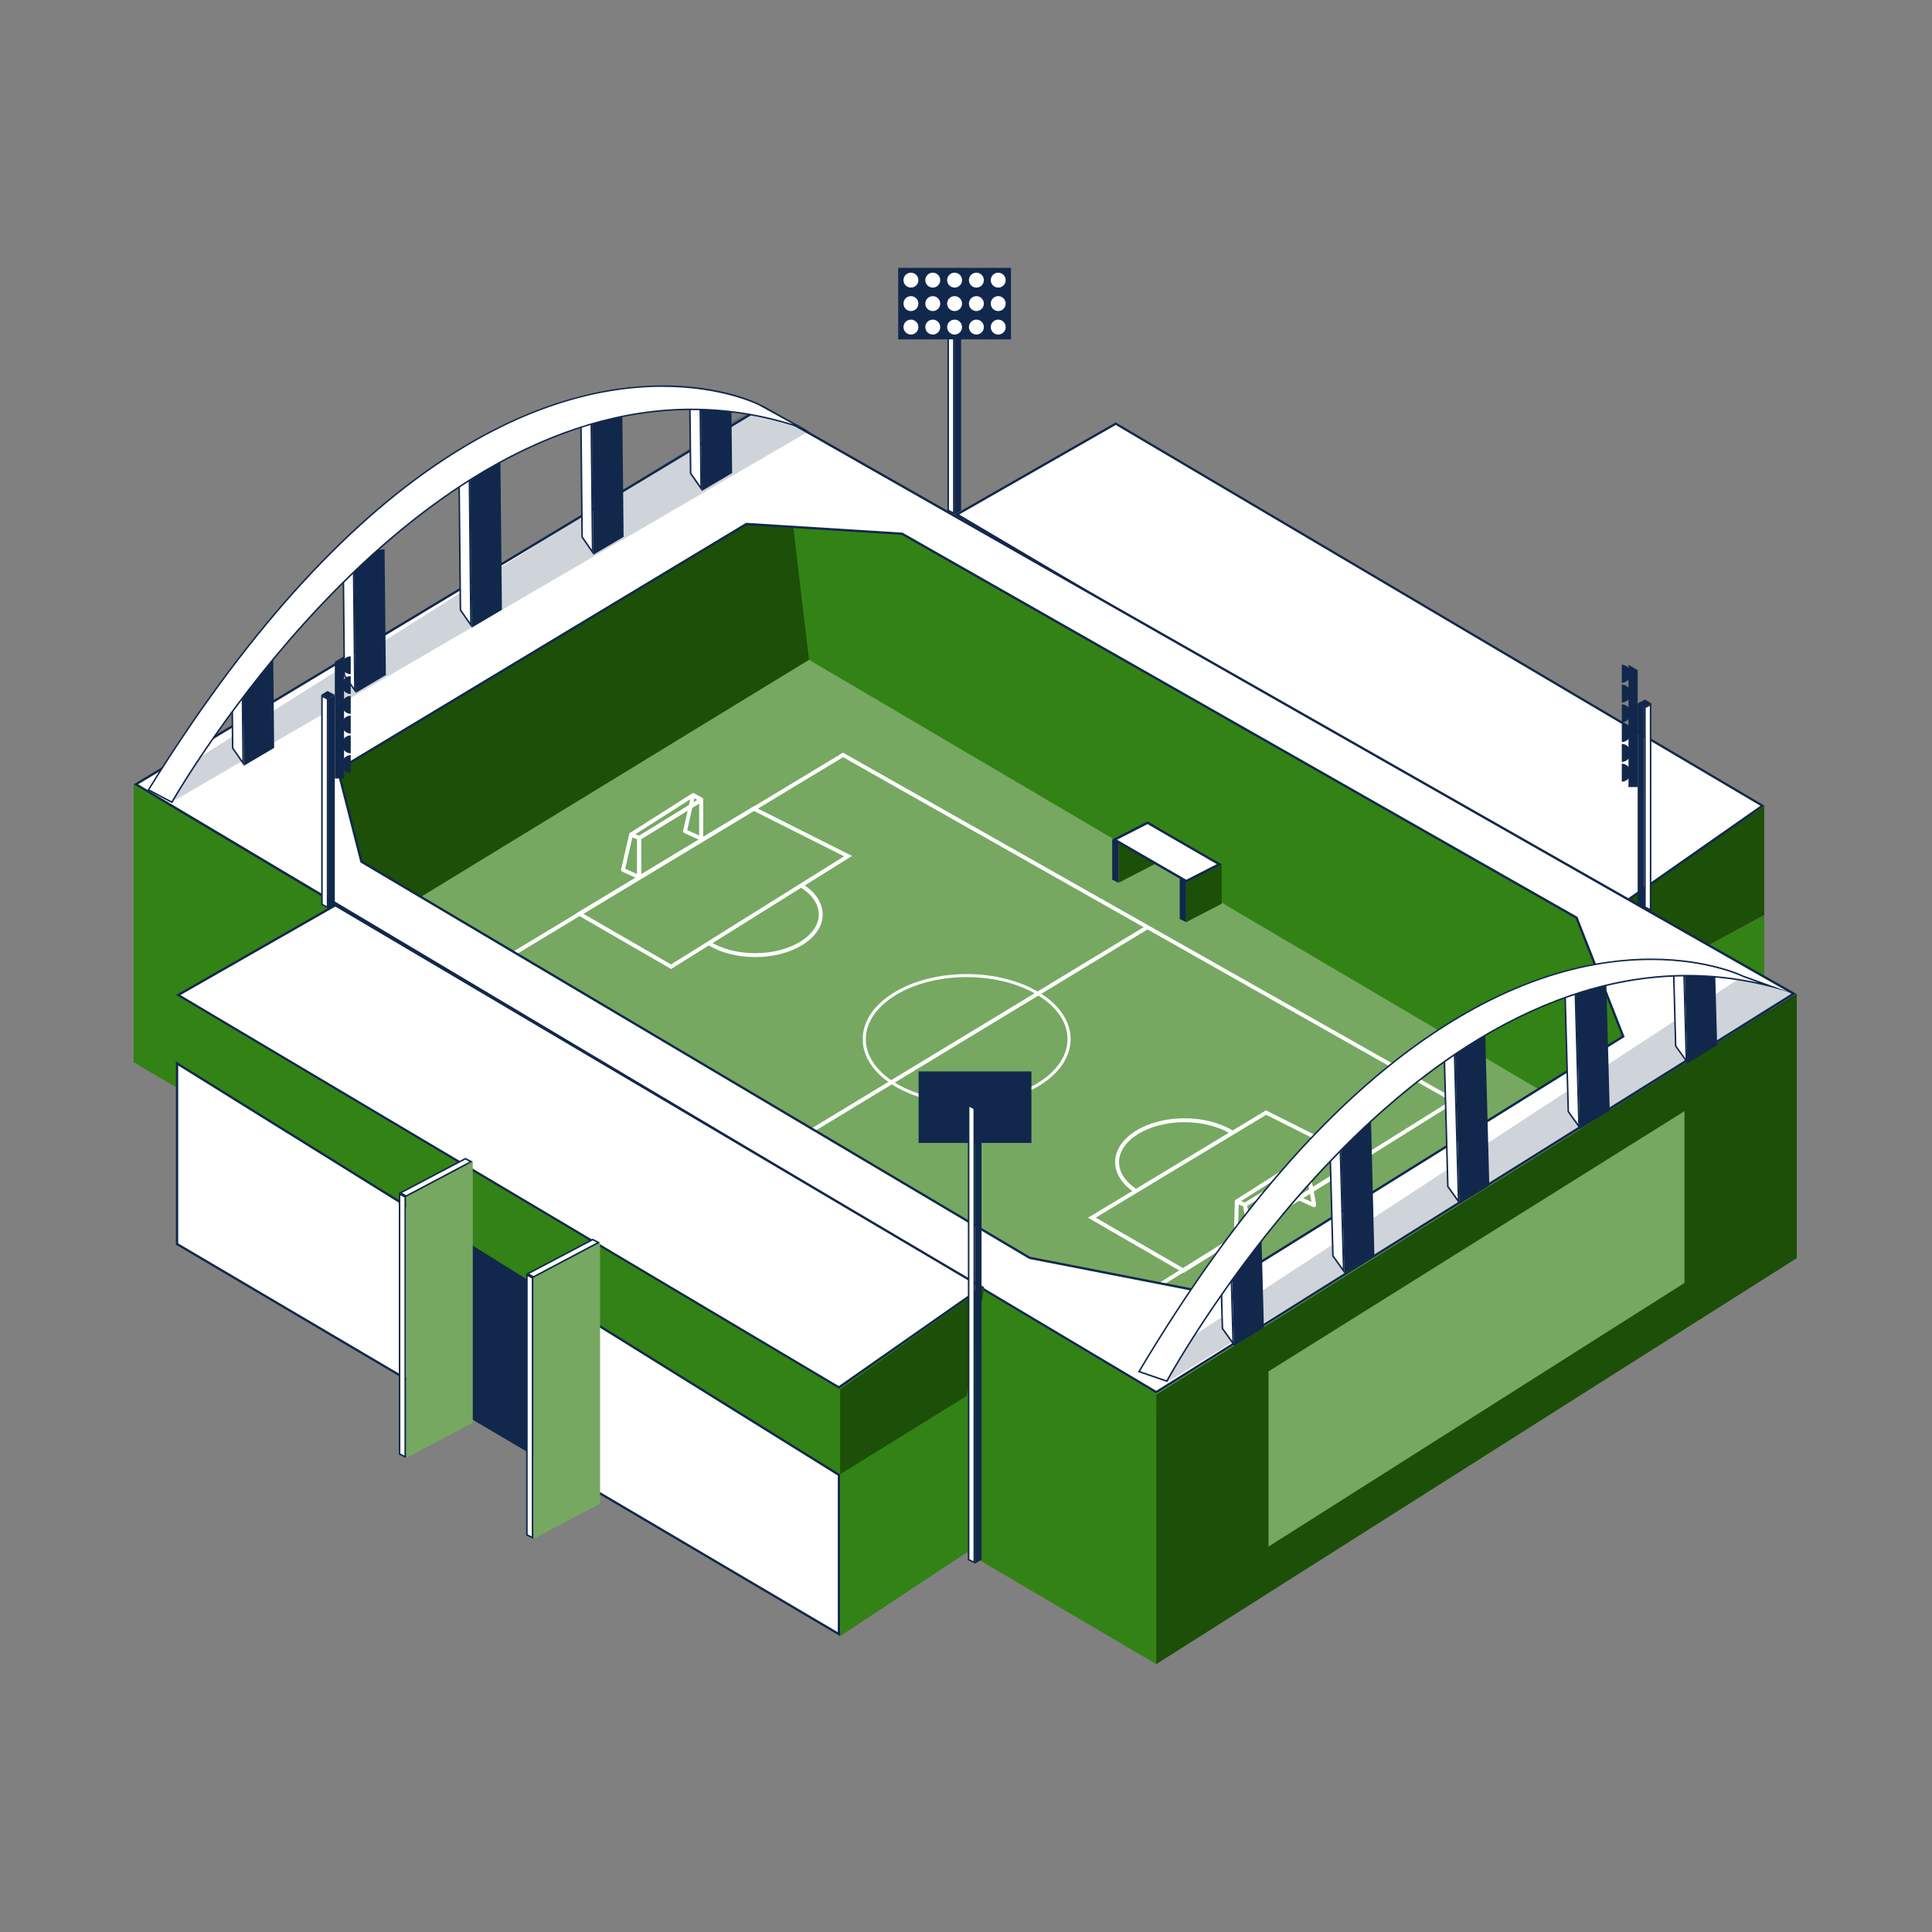 <svg xmlns="http://www.w3.org/2000/svg" viewBox="0 0 500 500"><rect x="0" y="0" width="500" height="500" fill="#808080" stroke="none"/><defs><style>      .cls-1 {        fill: #338216;      }      .cls-1, .cls-2, .cls-3, .cls-4, .cls-5, .cls-6 {        stroke-width: 0px;      }      .cls-2 {        fill: #1c4f07;      }      .cls-3, .cls-5 {        fill: #11284c;      }      .cls-7, .cls-5 {        isolation: isolate;      }      .cls-4 {        fill: #fff;      }      .cls-5 {        mix-blend-mode: multiply;        opacity: .2;      }      .cls-6 {        fill: #76a862;      }    </style></defs><g class="cls-7"><g id="Livello_1" data-name="Livello 1"><g><polygon class="cls-1" points="419.29 298.95 419.29 257.05 456.58 236.79 456.58 277.3 419.29 298.95"></polygon><polygon class="cls-2" points="419.29 257.05 419.29 233.44 456.58 208.64 456.58 236.79 419.29 257.05"></polygon><g><polygon class="cls-4" points="247.64 133.16 288.77 109.64 456.14 208.52 419.08 234.44 247.64 133.16"></polygon><path class="cls-3" d="M288.77,109.99l166.82,98.55-36.52,25.54-170.84-100.92,40.53-23.18M288.77,109.3l-41.73,23.86,172.05,101.64,37.59-26.29-167.92-99.2h0Z"></path></g><polygon class="cls-6" points="79.87 246.48 292.63 372.05 419.2 286.98 207.82 169.31 79.87 246.48"></polygon><polygon class="cls-4" points="218.18 195.37 217.92 194.94 122.96 252.22 280.66 345.3 377.38 284.85 218.17 194.79 217.92 194.94 218.18 195.37 217.93 195.81 375.4 284.89 280.65 344.11 124.93 252.21 218.44 195.81 218.18 195.37 217.93 195.81 218.18 195.37"></polygon><polygon class="cls-4" points="327.67 287.93 327.4 287.5 281.58 315.14 306.3 329.43 353.13 300.16 327.64 287.36 327.4 287.5 327.67 287.93 327.44 288.39 351.07 300.26 306.28 328.25 283.57 315.12 327.93 288.37 327.67 287.93 327.44 288.39 327.67 287.93"></polygon><polygon class="cls-4" points="195.05 209.28 194.78 208.85 148.96 236.49 173.68 250.78 220.51 221.51 195.02 208.7 194.78 208.85 195.05 209.28 194.82 209.73 218.44 221.61 173.66 249.6 150.95 236.47 195.31 209.71 195.05 209.28 194.82 209.73 195.05 209.28"></polygon><polyline class="cls-4" points="201.6 298.33 297.23 240.38 296.71 239.51 201.07 297.46"></polyline><path class="cls-4" d="M165.42,227.02h.51v-10.14c0-.2-.12-.39-.31-.47l-2.1-.87c-.14-.06-.29-.05-.43.02-.13.07-.23.19-.26.34l-2.1,9.1c-.05.24.06.47.28.57l4.2,1.91c.16.07.34.06.48-.04.15-.09.23-.25.23-.43h-.51l.21-.46-3.82-1.73,1.87-8.12,1.23.51v9.8h.51l.21-.46-.21.46Z"></path><path class="cls-4" d="M181.48,217.02h.51v-10.14c0-.19-.11-.36-.27-.45l-2.1-1.08c-.14-.07-.3-.08-.45,0-.14.07-.25.19-.28.35l-2.1,9.31c-.05.23.07.47.28.57l4.2,1.91c.16.07.34.06.48-.04.15-.09.23-.25.23-.43h-.51l.21-.46-3.82-1.74,1.86-8.27,1.24.64v9.83h.51l.21-.46-.21.46Z"></path><path class="cls-4" d="M181.98,216.81v-9.79c0-.18-.1-.35-.26-.44-.16-.09-.36-.09-.51.01l-16.06,9.87c-.15.09-.24.26-.24.43v10.14c0,.28.23.51.51.51s.51-.23.51-.51v-9.85l15.05-9.25v8.89c0,.28.23.51.51.51s.51-.23.51-.51h0Z"></path><path class="cls-4" d="M165.42,216.88l.19-.47-1.2-.5,14.98-9.53,1.1.64-15.34,9.42.27.43.19-.47-.19.47.26.43,16.06-9.87c.15-.09.24-.26.24-.44,0-.18-.1-.34-.25-.43l-2.1-1.22c-.16-.09-.37-.09-.53.01l-16.06,10.21c-.16.1-.25.28-.23.47.02.19.14.35.31.42l2.1.87c.15.06.32.05.46-.04l-.26-.43Z"></path><path class="cls-4" d="M324.02,321.9l.5-.09-1.84-10.07c-.03-.17-.15-.31-.3-.38l-2.1-.87c-.15-.06-.33-.05-.47.04-.14.09-.23.24-.23.41l-.26,9.04c0,.2.11.39.3.48l4.2,1.91c.17.08.37.05.52-.06.15-.12.22-.3.19-.49l-.5.09.21-.46-3.89-1.77.23-7.96,1.17.48,1.79,9.8.5-.09.21-.46-.21.46Z"></path><path class="cls-4" d="M340.09,311.9l.5-.09-1.84-10.07c-.03-.15-.13-.29-.27-.36l-2.1-1.08c-.16-.08-.34-.07-.49.01-.15.09-.24.25-.25.42l-.26,9.25c0,.2.11.39.3.48l4.2,1.91c.17.08.37.05.52-.06.15-.12.22-.3.19-.49l-.5.09.21-.46-3.89-1.77.23-8.11,1.16.6,1.79,9.82.5-.09.21-.46-.21.46Z"></path><path class="cls-4" d="M340.58,311.6l-1.84-9.73c-.03-.16-.14-.3-.29-.37-.15-.07-.33-.06-.47.03l-16.06,9.87c-.18.11-.27.32-.23.52l1.84,10.07c.05.28.31.46.59.41.28-.05.46-.31.41-.59l-1.78-9.73,15.14-9.3,1.7,9c.05.27.32.46.59.4.27-.05.46-.32.4-.59h0Z"></path><path class="cls-4" d="M322.18,311.83l.19-.47-1.2-.5,14.98-9.53,1.1.64-15.34,9.42.26.43.19-.47-.19.47.26.43,16.06-9.87c.15-.09.24-.26.24-.44,0-.18-.1-.34-.25-.43l-2.1-1.22c-.16-.09-.37-.09-.53.01l-16.06,10.21c-.16.1-.25.28-.23.47.02.19.14.35.31.42l2.1.87c.15.06.32.05.46-.04l-.26-.43Z"></path><path class="cls-4" d="M276.67,268.92h-.4c0,4.35-2.85,8.35-7.57,11.29-4.72,2.93-11.28,4.76-18.53,4.75-7.25,0-13.81-1.83-18.53-4.75-4.73-2.93-7.58-6.93-7.57-11.29,0-4.35,2.85-8.35,7.57-11.29,4.72-2.93,11.28-4.76,18.53-4.76,7.25,0,13.81,1.83,18.53,4.76,4.73,2.93,7.58,6.93,7.57,11.29h.8c0-4.73-3.08-8.95-7.95-11.96-4.87-3.02-11.57-4.87-18.95-4.87-7.39,0-14.08,1.85-18.95,4.87-4.87,3.02-7.95,7.24-7.95,11.96,0,4.73,3.08,8.95,7.95,11.96,4.87,3.02,11.57,4.87,18.95,4.87,7.39,0,14.08-1.85,18.95-4.87,4.87-3.02,7.95-7.24,7.95-11.96h-.4Z"></path><path class="cls-4" d="M294.16,307.77c-2.88-1.89-4.56-4.36-4.55-7.02,0-2.75,1.81-5.32,4.87-7.23,3.06-1.9,7.34-3.1,12.08-3.1,4.74,0,9.02,1.2,12.08,3.1l.53-.86c-3.26-2.02-7.71-3.25-12.61-3.25-4.91,0-9.36,1.23-12.61,3.25-3.25,2.01-5.35,4.86-5.35,8.09,0,3.11,1.96,5.87,5.01,7.87l.55-.85h0Z"></path><path class="cls-4" d="M207.06,229.59c1.52.92,2.74,2.02,3.56,3.22.83,1.2,1.27,2.5,1.28,3.85,0,2.67-1.75,5.16-4.73,7.01-2.97,1.84-7.13,3.01-11.73,3.01-4.6,0-8.76-1.16-11.73-3.01l-.53.86c3.17,1.96,7.49,3.16,12.26,3.16,4.77,0,9.09-1.19,12.26-3.16,3.16-1.96,5.2-4.73,5.21-7.87,0-1.58-.53-3.09-1.45-4.43-.93-1.34-2.25-2.53-3.87-3.51l-.53.86h0Z"></path><polygon class="cls-1" points="463.05 320.07 460.61 262.76 195.97 105.13 198.41 164.31 463.05 320.07"></polygon><polygon class="cls-2" points="57.24 263.69 39.48 205.28 202.08 109.3 209.37 170.76 57.24 263.69"></polygon><polygon class="cls-1" points="299.23 430.68 299.23 360.64 34.59 203.01 34.59 274.92 299.23 430.68"></polygon><polygon class="cls-2" points="299.23 360.87 299.23 430.68 465 325.6 465 257.15 299.23 360.87"></polygon><polygon class="cls-6" points="328.29 354.92 328.29 400.26 435.94 332.02 435.94 287.57 328.29 354.92"></polygon><g><path class="cls-4" d="M35.17,202.98l162.26-97.68,266.77,151.87-164.97,103.14L35.17,202.98ZM87.46,199.23l6.06,23.75,172.95,102.54,46.86,9.16,106.75-66.47-12.09-30.74-174.54-99.36-40.29-2.52-105.7,63.64Z"></path><path class="cls-3" d="M197.43,105.64l266.19,151.53-164.39,102.77L35.75,202.98l161.68-97.34M313.4,335l.2-.12,106.44-66.27.42-.26-.18-.46-11.96-30.41-.08-.2-.18-.1-174.39-99.27-.12-.07h-.14s-40.13-2.52-40.13-2.52h-.19s-.16.08-.16.08l-105.43,63.47-.38.23.11.43,5.98,23.42.06.24.21.13,172.8,102.45.09.05.1.02,46.7,9.12.23.04M197.42,104.95L34.59,202.98l264.65,157.66,165.55-103.5L197.42,104.95h0ZM313.28,334.37l-46.7-9.12-172.8-102.45-5.98-23.42,105.43-63.47,40.13,2.51,174.39,99.27,11.96,30.41-106.44,66.27h0Z"></path></g><polygon class="cls-5" points="302.07 357.68 465.41 257.6 451.27 252.5 294.49 355.07 302.07 357.68"></polygon><polygon class="cls-3" points="436.02 251.76 436.65 275.22 444.4 270.47 443.86 250.81 436.02 251.76"></polygon><g><polygon class="cls-4" points="433.66 270.71 433.13 251.36 435.82 251.93 436.44 274.57 433.66 270.71"></polygon><path class="cls-3" d="M433.34,251.61l2.29.48.59,21.84-2.36-3.29-.52-19.03M432.93,251.11l.54,19.66,3.19,4.45-.64-23.46-3.09-.65h0Z"></path></g><polygon class="cls-3" points="407.87 255.85 408.86 292.19 416.6 287.45 415.72 254.9 407.87 255.85"></polygon><g><polygon class="cls-4" points="405.87 287.68 404.99 255.44 407.68 256.01 408.64 291.55 405.87 287.68"></polygon><path class="cls-3" d="M405.19,255.69l2.29.48.95,34.73-2.36-3.29-.87-31.92M404.78,255.19l.89,32.55,3.19,4.45-.99-36.35-3.09-.65h0Z"></path></g><polygon class="cls-3" points="376.53 268.86 377.69 311.6 385.44 306.85 384.38 267.91 376.53 268.86"></polygon><g><polygon class="cls-4" points="374.7 307.08 373.65 268.46 376.34 269.02 377.48 310.95 374.7 307.08"></polygon><path class="cls-3" d="M373.85,268.7l2.29.48,1.12,41.12-2.36-3.29-1.04-38.31M373.44,268.21l1.06,38.94,3.19,4.45-1.16-42.73-3.09-.65h0Z"></path></g><polygon class="cls-3" points="346.95 293.21 347.94 329.55 355.69 324.81 354.8 289.29 346.95 293.21"></polygon><g><polygon class="cls-4" points="344.95 325.04 344.07 292.8 346.76 293.37 347.73 328.91 344.95 325.04"></polygon><path class="cls-3" d="M344.28,293.05l2.29.48.95,34.73-2.36-3.29-.87-31.92M343.87,292.56l.89,32.55,3.19,4.45-.99-36.35-3.09-.65h0Z"></path></g><polygon class="cls-3" points="318.7 324.25 319.35 348.32 327.1 343.58 326.41 318.14 318.7 324.25"></polygon><g><polygon class="cls-4" points="316.36 343.81 315.82 323.84 318.5 324.41 319.14 347.68 316.36 343.81"></polygon><path class="cls-3" d="M316.02,324.09l2.29.48.61,22.46-2.36-3.29-.53-19.65M315.61,323.59l.55,20.28,3.19,4.45-.66-24.08-3.09-.65h0Z"></path></g><g><path class="cls-4" d="M294.78,354.96c24-40.31,49.57-69.73,75.98-87.44,19.07-12.78,38.12-19.26,56.63-19.26,14.8,0,23.7,4.37,23.79,4.42l7.22,2.6c-7.22-1.86-14.53-2.8-21.82-2.8-40.19,0-74.68,28.58-96.53,52.56-22.74,24.95-36.88,50.22-38.08,52.39l-7.19-2.47Z"></path><path class="cls-3" d="M427.39,248.46c14.74,0,23.62,4.35,23.75,4.42l3.88,1.4c-6.12-1.32-12.28-1.99-18.44-1.99-17.79,0-35.95,5.54-53.99,16.46-14.41,8.73-28.77,20.9-42.69,36.16-22.32,24.5-36.37,49.3-38.03,52.28l-6.8-2.34c23.95-40.18,49.45-69.51,75.79-87.16,19.04-12.76,38.05-19.23,56.52-19.23M427.39,248.06c-28.35,0-78.66,15.79-132.9,107.01l7.58,2.61s56.85-104.99,134.52-104.99c9.33,0,18.96,1.51,28.83,4.91l-14.14-5.09s-8.86-4.44-23.88-4.44h0Z"></path></g><polygon class="cls-5" points="45.26 207.1 209.37 111.59 196.64 104.58 38.15 204.5 45.26 207.1"></polygon><polygon class="cls-3" points="181.4 103.58 181.64 127.05 189.47 122.43 189.26 102.77 181.4 103.58"></polygon><g><polygon class="cls-4" points="178.73 122.48 178.52 103.13 181.2 103.74 181.44 126.4 178.73 122.48"></polygon><path class="cls-3" d="M178.73,103.38l2.28.52.23,21.85-2.31-3.33-.2-19.04M178.32,102.88l.2,19.67,3.12,4.5-.24-23.46-3.08-.7h0Z"></path></g><polygon class="cls-3" points="153.19 107.19 153.57 143.55 161.39 138.94 161.05 106.37 153.19 107.19"></polygon><g><polygon class="cls-4" points="150.65 138.99 150.31 106.74 152.99 107.35 153.36 142.9 150.65 138.99"></polygon><path class="cls-3" d="M150.52,106.99l2.28.52.36,34.74-2.31-3.33-.33-31.93M150.11,106.49l.34,32.56,3.12,4.5-.38-36.36-3.08-.71h0Z"></path></g><polygon class="cls-3" points="121.63 119.68 122.08 162.43 129.9 157.81 129.5 118.86 121.63 119.68"></polygon><g><polygon class="cls-4" points="119.16 157.86 118.76 119.22 121.44 119.84 121.87 161.78 119.16 157.86"></polygon><path class="cls-3" d="M118.96,119.48l2.28.52.43,41.13-2.31-3.33-.4-38.32M118.56,118.97l.4,38.95,3.12,4.5-.44-42.75-3.08-.71h0Z"></path></g><polygon class="cls-3" points="91.66 142.96 92.04 179.32 99.86 174.7 99.53 142.14 91.66 142.96"></polygon><g><polygon class="cls-4" points="89.12 174.75 88.79 142.51 91.47 143.12 91.83 178.67 89.12 174.75"></polygon><path class="cls-3" d="M88.99,142.76l2.28.52.36,34.74-2.31-3.33-.33-31.93M88.59,142.26l.34,32.56,3.12,4.5-.38-36.36-3.08-.71h0Z"></path></g><polygon class="cls-3" points="62.88 174.08 63.13 198.17 70.95 193.55 70.69 168.11 62.88 174.08"></polygon><g><polygon class="cls-4" points="60.21 193.6 60 173.63 62.68 174.24 62.92 197.52 60.21 193.6"></polygon><path class="cls-3" d="M60.21,173.88l2.28.52.23,22.47-2.31-3.33-.2-19.66M59.8,173.38l.21,20.29,3.12,4.5-.25-24.08-3.08-.7h0Z"></path></g><g><path class="cls-4" d="M38.43,204.42c24.36-39.39,50.06-68.15,76.41-85.49,19.16-12.61,38.24-19,56.7-19,15.57,0,24.91,4.78,25,4.83l10.65,5.86c-9.26-3.1-18.74-4.67-28.22-4.67-39.74,0-74.22,27.7-96.14,50.93-22.73,24.09-37.03,48.48-38.34,50.74l-6.06-3.2Z"></path><path class="cls-3" d="M171.54,100.13c15.51,0,24.82,4.76,24.9,4.8l8.83,4.86c-8.65-2.68-17.48-4.04-26.3-4.04-17.59,0-35.62,5.37-53.6,15.95-14.36,8.46-28.73,20.25-42.69,35.04-22.28,23.61-36.47,47.51-38.27,50.61l-5.71-3.01c24.31-39.28,49.96-67.95,76.24-85.25,19.13-12.59,38.17-18.97,56.59-18.97M171.54,99.73c-28.57,0-78.46,15.83-133.39,104.77l6.42,3.38s57.61-101.74,134.4-101.74c9.85,0,20,1.67,30.39,5.44l-12.73-7.01s-9.29-4.85-25.1-4.85h0Z"></path></g><polygon class="cls-2" points="316.17 223.67 306.96 228.41 306.96 238.66 316.17 233.9 316.17 223.67"></polygon><polygon class="cls-3" points="305.31 227.48 305.31 237.83 306.96 238.66 306.96 228.32 305.31 227.48"></polygon><polygon class="cls-3" points="307 228.42 316.17 223.67 314.48 222.79 305.31 227.48 307 228.42"></polygon><polygon class="cls-2" points="298.69 213.48 289.48 218.22 289.48 228.47 298.69 223.71 298.69 213.48"></polygon><polygon class="cls-3" points="287.83 217.29 287.83 227.64 289.48 228.47 289.48 218.13 287.83 217.29"></polygon><polygon class="cls-3" points="289.51 218.23 298.69 213.48 296.99 212.6 287.83 217.29 289.51 218.23"></polygon><g><polygon class="cls-4" points="288.45 217.31 296.99 212.94 315.53 223.66 306.99 228.02 288.45 217.31"></polygon><path class="cls-3" d="M296.98,213.28l17.93,10.36-7.9,4.04-17.93-10.36,7.9-4.04M296.99,212.6l-9.17,4.69,19.16,11.07,9.17-4.69-19.16-11.07h0Z"></path></g><g><polygon class="cls-4" points="46.11 257.51 86.78 234.28 254.15 333.15 217.1 359.07 46.11 257.51"></polygon><path class="cls-3" d="M86.78,234.62l166.82,98.55-36.52,25.54-170.38-101.19,40.08-22.9M86.79,233.93l-41.27,23.58,171.59,101.91,37.59-26.29-167.92-99.2h0Z"></path></g><polygon class="cls-1" points="217.42 381.53 45.52 274.68 45.52 257.51 217.11 359.42 217.42 381.53"></polygon><g><polygon class="cls-4" points="45.82 321.95 45.82 275.22 217.12 381.7 217.12 422.91 45.82 321.95"></polygon><path class="cls-3" d="M46.12,275.76l170.7,106.11v40.53l-170.7-100.61v-46.02M45.52,274.68v47.44l171.9,101.32v-41.9l-171.9-106.85h0Z"></path></g><polygon class="cls-1" points="217.42 423.44 217.42 381.53 250.16 361.27 250.16 401.79 217.42 423.44"></polygon><polygon class="cls-2" points="217.42 381.53 217.42 359.57 254.71 333.13 250.16 361.27 217.42 381.53"></polygon><polygon class="cls-3" points="121.91 322.12 121.91 367.06 143.75 379.94 143.75 335.7 121.91 322.12"></polygon><polygon class="cls-3" points="122.93 367.74 144.77 380.61 144.77 362.99 122.93 350.12 122.93 367.74"></polygon><polygon class="cls-3" points="122.93 367.74 133.85 361.06 133.85 356.56 122.93 350.12 122.93 367.74"></polygon><polygon class="cls-6" points="122.35 300.63 105.07 309.76 105.07 377.35 122.35 368.2 122.35 300.63"></polygon><g><polygon class="cls-4" points="103.41 376.29 103.41 309.03 104.87 309.77 104.87 377.02 103.41 376.29"></polygon><path class="cls-3" d="M103.61,309.36l1.06.54v66.8l-1.06-.53v-66.81M103.21,308.71v67.71l1.86.93v-67.7l-1.86-.94h0Z"></path></g><g><polygon class="cls-4" points="103.63 308.71 120.44 299.86 121.92 300.63 105.11 309.53 103.63 308.71"></polygon><path class="cls-3" d="M120.44,300.09l1.05.55-16.38,8.67-1.06-.59,16.39-8.63M120.44,299.64l-17.23,9.07,1.9,1.05,17.24-9.13-1.91-.99h0Z"></path></g><polygon class="cls-6" points="155.3 321.56 138.02 330.69 138.02 398.28 155.3 389.13 155.3 321.56"></polygon><g><polygon class="cls-4" points="136.36 397.22 136.36 329.97 137.82 330.71 137.82 397.96 136.36 397.22"></polygon><path class="cls-3" d="M136.56,330.29l1.06.54v66.8l-1.06-.53v-66.81M136.16,329.64v67.71l1.86.93v-67.7l-1.86-.94h0Z"></path></g><g><polygon class="cls-4" points="136.58 329.64 153.39 320.79 154.87 321.56 138.06 330.47 136.58 329.64"></polygon><path class="cls-3" d="M153.39,321.02l1.05.55-16.38,8.67-1.06-.59,16.39-8.63M153.39,320.57l-17.23,9.07,1.9,1.05,17.24-9.13-1.91-.99h0Z"></path></g><polygon class="cls-3" points="248.73 77.84 247.05 78.89 247.05 133.15 248.73 132.09 248.73 77.84"></polygon><g><polygon class="cls-4" points="245.39 132.1 245.39 78.17 246.85 78.91 246.85 132.83 245.39 132.1"></polygon><path class="cls-3" d="M245.59,78.49l1.06.54v53.48l-1.06-.53v-53.48M245.19,77.84v54.38l1.86.93v-54.37l-1.86-.94h0Z"></path></g><polygon class="cls-3" points="247.09 78.89 248.73 77.84 246.82 76.85 245.19 77.84 247.09 78.89"></polygon><rect class="cls-3" x="232.45" y="69.32" width="29.19" height="18.51"></rect><g><path class="cls-4" d="M235.75,74.62c-1.17,0-2.13-.96-2.13-2.13s.95-2.13,2.13-2.13,2.13.96,2.13,2.13-.95,2.13-2.13,2.13Z"></path><path class="cls-3" d="M235.75,70.57c1.06,0,1.93.86,1.93,1.93s-.86,1.93-1.93,1.93-1.93-.86-1.93-1.93.86-1.93,1.93-1.93M235.75,70.17c-1.28,0-2.33,1.04-2.33,2.33s1.04,2.33,2.33,2.33,2.33-1.04,2.33-2.33-1.04-2.33-2.33-2.33h0Z"></path></g><g><path class="cls-4" d="M235.75,80.7c-1.17,0-2.13-.95-2.13-2.13s.95-2.13,2.13-2.13,2.13.96,2.13,2.13-.95,2.13-2.13,2.13Z"></path><path class="cls-3" d="M235.75,76.64c1.06,0,1.93.86,1.93,1.93s-.86,1.93-1.93,1.93-1.93-.86-1.93-1.93.86-1.93,1.93-1.93M235.75,76.25c-1.28,0-2.33,1.04-2.33,2.33s1.04,2.33,2.33,2.33,2.33-1.04,2.33-2.33-1.04-2.33-2.33-2.33h0Z"></path></g><g><path class="cls-4" d="M235.75,86.78c-1.17,0-2.13-.95-2.13-2.13s.95-2.13,2.13-2.13,2.13.96,2.13,2.13-.95,2.13-2.13,2.13Z"></path><path class="cls-3" d="M235.75,82.72c1.06,0,1.93.86,1.93,1.93s-.86,1.93-1.93,1.93-1.93-.86-1.93-1.93.86-1.93,1.93-1.93M235.75,82.32c-1.28,0-2.33,1.04-2.33,2.33s1.04,2.33,2.33,2.33,2.33-1.04,2.33-2.33-1.04-2.33-2.33-2.33h0Z"></path></g><g><path class="cls-4" d="M241.4,74.62c-1.17,0-2.13-.96-2.13-2.13s.95-2.13,2.13-2.13,2.13.96,2.13,2.13-.95,2.13-2.13,2.13Z"></path><path class="cls-3" d="M241.4,70.57c1.06,0,1.93.86,1.93,1.93s-.86,1.93-1.93,1.93-1.93-.86-1.93-1.93.86-1.93,1.93-1.93M241.4,70.17c-1.28,0-2.33,1.04-2.33,2.33s1.04,2.33,2.33,2.33,2.33-1.04,2.33-2.33-1.04-2.33-2.33-2.33h0Z"></path></g><g><path class="cls-4" d="M241.4,80.7c-1.17,0-2.13-.95-2.13-2.13s.95-2.13,2.13-2.13,2.13.96,2.13,2.13-.95,2.13-2.13,2.13Z"></path><path class="cls-3" d="M241.4,76.64c1.06,0,1.93.86,1.93,1.93s-.86,1.93-1.93,1.93-1.93-.86-1.93-1.93.86-1.93,1.93-1.93M241.4,76.25c-1.28,0-2.33,1.04-2.33,2.33s1.04,2.33,2.33,2.33,2.33-1.04,2.33-2.33-1.04-2.33-2.33-2.33h0Z"></path></g><g><path class="cls-4" d="M241.4,86.78c-1.17,0-2.13-.95-2.13-2.13s.95-2.13,2.13-2.13,2.13.96,2.13,2.13-.95,2.13-2.13,2.13Z"></path><path class="cls-3" d="M241.4,82.72c1.06,0,1.93.86,1.93,1.93s-.86,1.93-1.93,1.93-1.93-.86-1.93-1.93.86-1.93,1.93-1.93M241.4,82.32c-1.28,0-2.33,1.04-2.33,2.33s1.04,2.33,2.33,2.33,2.33-1.04,2.33-2.33-1.04-2.33-2.33-2.33h0Z"></path></g><g><path class="cls-4" d="M247.05,74.62c-1.17,0-2.13-.96-2.13-2.13s.95-2.13,2.13-2.13,2.13.96,2.13,2.13-.95,2.13-2.13,2.13Z"></path><path class="cls-3" d="M247.05,70.57c1.06,0,1.93.86,1.93,1.93s-.86,1.93-1.93,1.93-1.93-.86-1.93-1.93.86-1.93,1.93-1.93M247.05,70.17c-1.28,0-2.33,1.04-2.33,2.33s1.04,2.33,2.33,2.33,2.33-1.04,2.33-2.33-1.04-2.33-2.33-2.33h0Z"></path></g><g><path class="cls-4" d="M247.05,80.7c-1.17,0-2.13-.95-2.13-2.13s.95-2.13,2.13-2.13,2.13.96,2.13,2.13-.95,2.13-2.13,2.13Z"></path><path class="cls-3" d="M247.05,76.64c1.06,0,1.93.86,1.93,1.93s-.86,1.93-1.93,1.93-1.93-.86-1.93-1.93.86-1.93,1.93-1.93M247.05,76.25c-1.28,0-2.33,1.04-2.33,2.33s1.04,2.33,2.33,2.33,2.33-1.04,2.33-2.33-1.04-2.33-2.33-2.33h0Z"></path></g><g><path class="cls-4" d="M247.05,86.78c-1.17,0-2.13-.95-2.13-2.13s.95-2.13,2.13-2.13,2.13.96,2.13,2.13-.95,2.13-2.13,2.13Z"></path><path class="cls-3" d="M247.05,82.72c1.06,0,1.93.86,1.93,1.93s-.86,1.93-1.93,1.93-1.93-.86-1.93-1.93.86-1.93,1.93-1.93M247.05,82.32c-1.28,0-2.33,1.04-2.33,2.33s1.04,2.33,2.33,2.33,2.33-1.04,2.33-2.33-1.04-2.33-2.33-2.33h0Z"></path></g><g><circle class="cls-4" cx="252.69" cy="72.5" r="2.13"></circle><path class="cls-3" d="M252.69,70.57c1.06,0,1.93.86,1.93,1.93s-.86,1.93-1.93,1.93-1.93-.86-1.93-1.93.86-1.93,1.93-1.93M252.69,70.17c-1.28,0-2.33,1.04-2.33,2.33s1.04,2.33,2.33,2.33,2.33-1.04,2.33-2.33-1.04-2.33-2.33-2.33h0Z"></path></g><g><path class="cls-4" d="M252.69,80.7c-1.17,0-2.13-.95-2.13-2.13s.95-2.13,2.13-2.13,2.13.96,2.13,2.13-.95,2.13-2.13,2.13Z"></path><path class="cls-3" d="M252.69,76.64c1.06,0,1.93.86,1.93,1.93s-.86,1.93-1.93,1.93-1.93-.86-1.93-1.93.86-1.93,1.93-1.93M252.69,76.25c-1.28,0-2.33,1.04-2.33,2.33s1.04,2.33,2.33,2.33,2.33-1.04,2.33-2.33-1.04-2.33-2.33-2.33h0Z"></path></g><g><path class="cls-4" d="M252.69,86.78c-1.17,0-2.13-.95-2.13-2.13s.95-2.13,2.13-2.13,2.13.96,2.13,2.13-.95,2.13-2.13,2.13Z"></path><path class="cls-3" d="M252.69,82.72c1.06,0,1.93.86,1.93,1.93s-.86,1.93-1.93,1.93-1.93-.86-1.93-1.93.86-1.93,1.93-1.93M252.69,82.32c-1.28,0-2.33,1.04-2.33,2.33s1.04,2.33,2.33,2.33,2.33-1.04,2.33-2.33-1.04-2.33-2.33-2.33h0Z"></path></g><g><circle class="cls-4" cx="258.34" cy="72.5" r="2.13"></circle><path class="cls-3" d="M258.34,70.57c1.06,0,1.93.86,1.93,1.93s-.86,1.93-1.93,1.93-1.93-.86-1.93-1.93.86-1.93,1.93-1.93M258.34,70.17c-1.28,0-2.33,1.04-2.33,2.33s1.04,2.33,2.33,2.33,2.33-1.04,2.33-2.33-1.04-2.33-2.33-2.33h0Z"></path></g><g><path class="cls-4" d="M258.34,80.7c-1.17,0-2.13-.95-2.13-2.13s.95-2.13,2.13-2.13,2.13.96,2.13,2.13-.95,2.13-2.13,2.13Z"></path><path class="cls-3" d="M258.34,76.64c1.06,0,1.93.86,1.93,1.93s-.86,1.93-1.93,1.93-1.93-.86-1.93-1.93.86-1.93,1.93-1.93M258.34,76.25c-1.28,0-2.33,1.04-2.33,2.33s1.04,2.33,2.33,2.33,2.33-1.04,2.33-2.33-1.04-2.33-2.33-2.33h0Z"></path></g><g><path class="cls-4" d="M258.34,86.78c-1.17,0-2.13-.95-2.13-2.13s.95-2.13,2.13-2.13,2.13.96,2.13,2.13-.95,2.13-2.13,2.13Z"></path><path class="cls-3" d="M258.34,82.72c1.06,0,1.93.86,1.93,1.93s-.86,1.93-1.93,1.93-1.93-.86-1.93-1.93.86-1.93,1.93-1.93M258.34,82.32c-1.28,0-2.33,1.04-2.33,2.33s1.04,2.33,2.33,2.33,2.33-1.04,2.33-2.33-1.04-2.33-2.33-2.33h0Z"></path></g><polygon class="cls-3" points="86.65 179.82 84.97 180.87 84.97 235.14 86.65 234.07 86.65 179.82"></polygon><g><polygon class="cls-4" points="83.32 234.08 83.32 180.15 84.77 180.89 84.77 234.81 83.32 234.08"></polygon><path class="cls-3" d="M83.52,180.47l1.06.54v53.48l-1.06-.53v-53.49M83.12,179.82v54.38l1.86.93v-54.37l-1.86-.94h0Z"></path></g><polygon class="cls-3" points="85.01 180.87 86.65 179.82 84.75 178.83 83.12 179.82 85.01 180.87"></polygon><path class="cls-3" d="M90.77,169.84c-1.27.02-2.29,1.05-2.29,2.33s1.02,2.3,2.29,2.33v-4.65Z"></path><path class="cls-3" d="M90.77,174.96c-1.27.02-2.29,1.05-2.29,2.33s1.02,2.3,2.29,2.33v-4.65Z"></path><path class="cls-3" d="M90.77,180.08c-1.27.02-2.29,1.05-2.29,2.33s1.02,2.3,2.29,2.33v-4.65Z"></path><path class="cls-3" d="M90.77,185.19c-1.27.02-2.29,1.05-2.29,2.33s1.02,2.3,2.29,2.33v-4.65Z"></path><path class="cls-3" d="M90.77,190.31c-1.27.02-2.29,1.05-2.29,2.33s1.02,2.3,2.29,2.33v-4.65Z"></path><path class="cls-3" d="M90.77,195.43c-1.27.02-2.29,1.05-2.29,2.33s1.02,2.3,2.29,2.33v-4.65Z"></path><polygon class="cls-3" points="86.65 171.26 86.65 191.03 86.65 201.48 89.04 201.48 89.04 169.84 86.65 171.26"></polygon><polygon class="cls-3" points="423.83 182.03 425.51 183.08 425.51 234.9 423.83 233.83 423.83 182.03"></polygon><g><polygon class="cls-4" points="425.71 234.78 425.71 183.09 427.17 182.35 427.17 235.49 425.71 234.78"></polygon><path class="cls-3" d="M426.97,182.68v52.49l-1.06-.52v-51.44l1.06-.54M427.37,182.03l-1.86.94v51.93l1.86.91v-53.78h0Z"></path></g><polygon class="cls-3" points="425.47 183.08 423.83 182.03 425.74 181.03 427.37 182.03 425.47 183.08"></polygon><path class="cls-3" d="M419.72,172.04c1.27.02,2.29,1.05,2.29,2.33s-1.02,2.3-2.29,2.33v-4.65Z"></path><path class="cls-3" d="M419.72,177.16c1.27.02,2.29,1.05,2.29,2.33s-1.02,2.3-2.29,2.33v-4.65Z"></path><path class="cls-3" d="M419.72,182.28c1.27.02,2.29,1.05,2.29,2.33s-1.02,2.3-2.29,2.33v-4.65Z"></path><path class="cls-3" d="M419.72,187.4c1.27.02,2.29,1.05,2.29,2.33s-1.02,2.3-2.29,2.33v-4.65Z"></path><path class="cls-3" d="M419.72,192.52c1.27.02,2.29,1.05,2.29,2.33s-1.02,2.3-2.29,2.33v-4.65Z"></path><path class="cls-3" d="M419.72,197.64c1.27.02,2.29,1.05,2.29,2.33s-1.02,2.3-2.29,2.33v-4.65Z"></path><polygon class="cls-3" points="423.83 173.46 423.83 193.24 423.83 203.69 421.45 203.69 421.45 172.04 423.83 173.46"></polygon><rect class="cls-3" x="237.74" y="277.28" width="29.19" height="18.51"></rect><polygon class="cls-3" points="254.02 285.8 252.34 286.85 252.34 404.69 254.02 403.62 254.02 285.8"></polygon><g><polygon class="cls-4" points="250.68 403.63 250.68 286.12 252.14 286.86 252.14 404.36 250.68 403.63"></polygon><path class="cls-3" d="M250.88,286.45l1.06.54v117.05l-1.06-.53v-117.06M250.48,285.8v117.96l1.86.93v-117.94l-1.86-.94h0Z"></path></g><polygon class="cls-3" points="252.38 286.85 254.02 285.8 252.11 284.8 250.48 285.8 252.38 286.85"></polygon></g></g></g></svg>